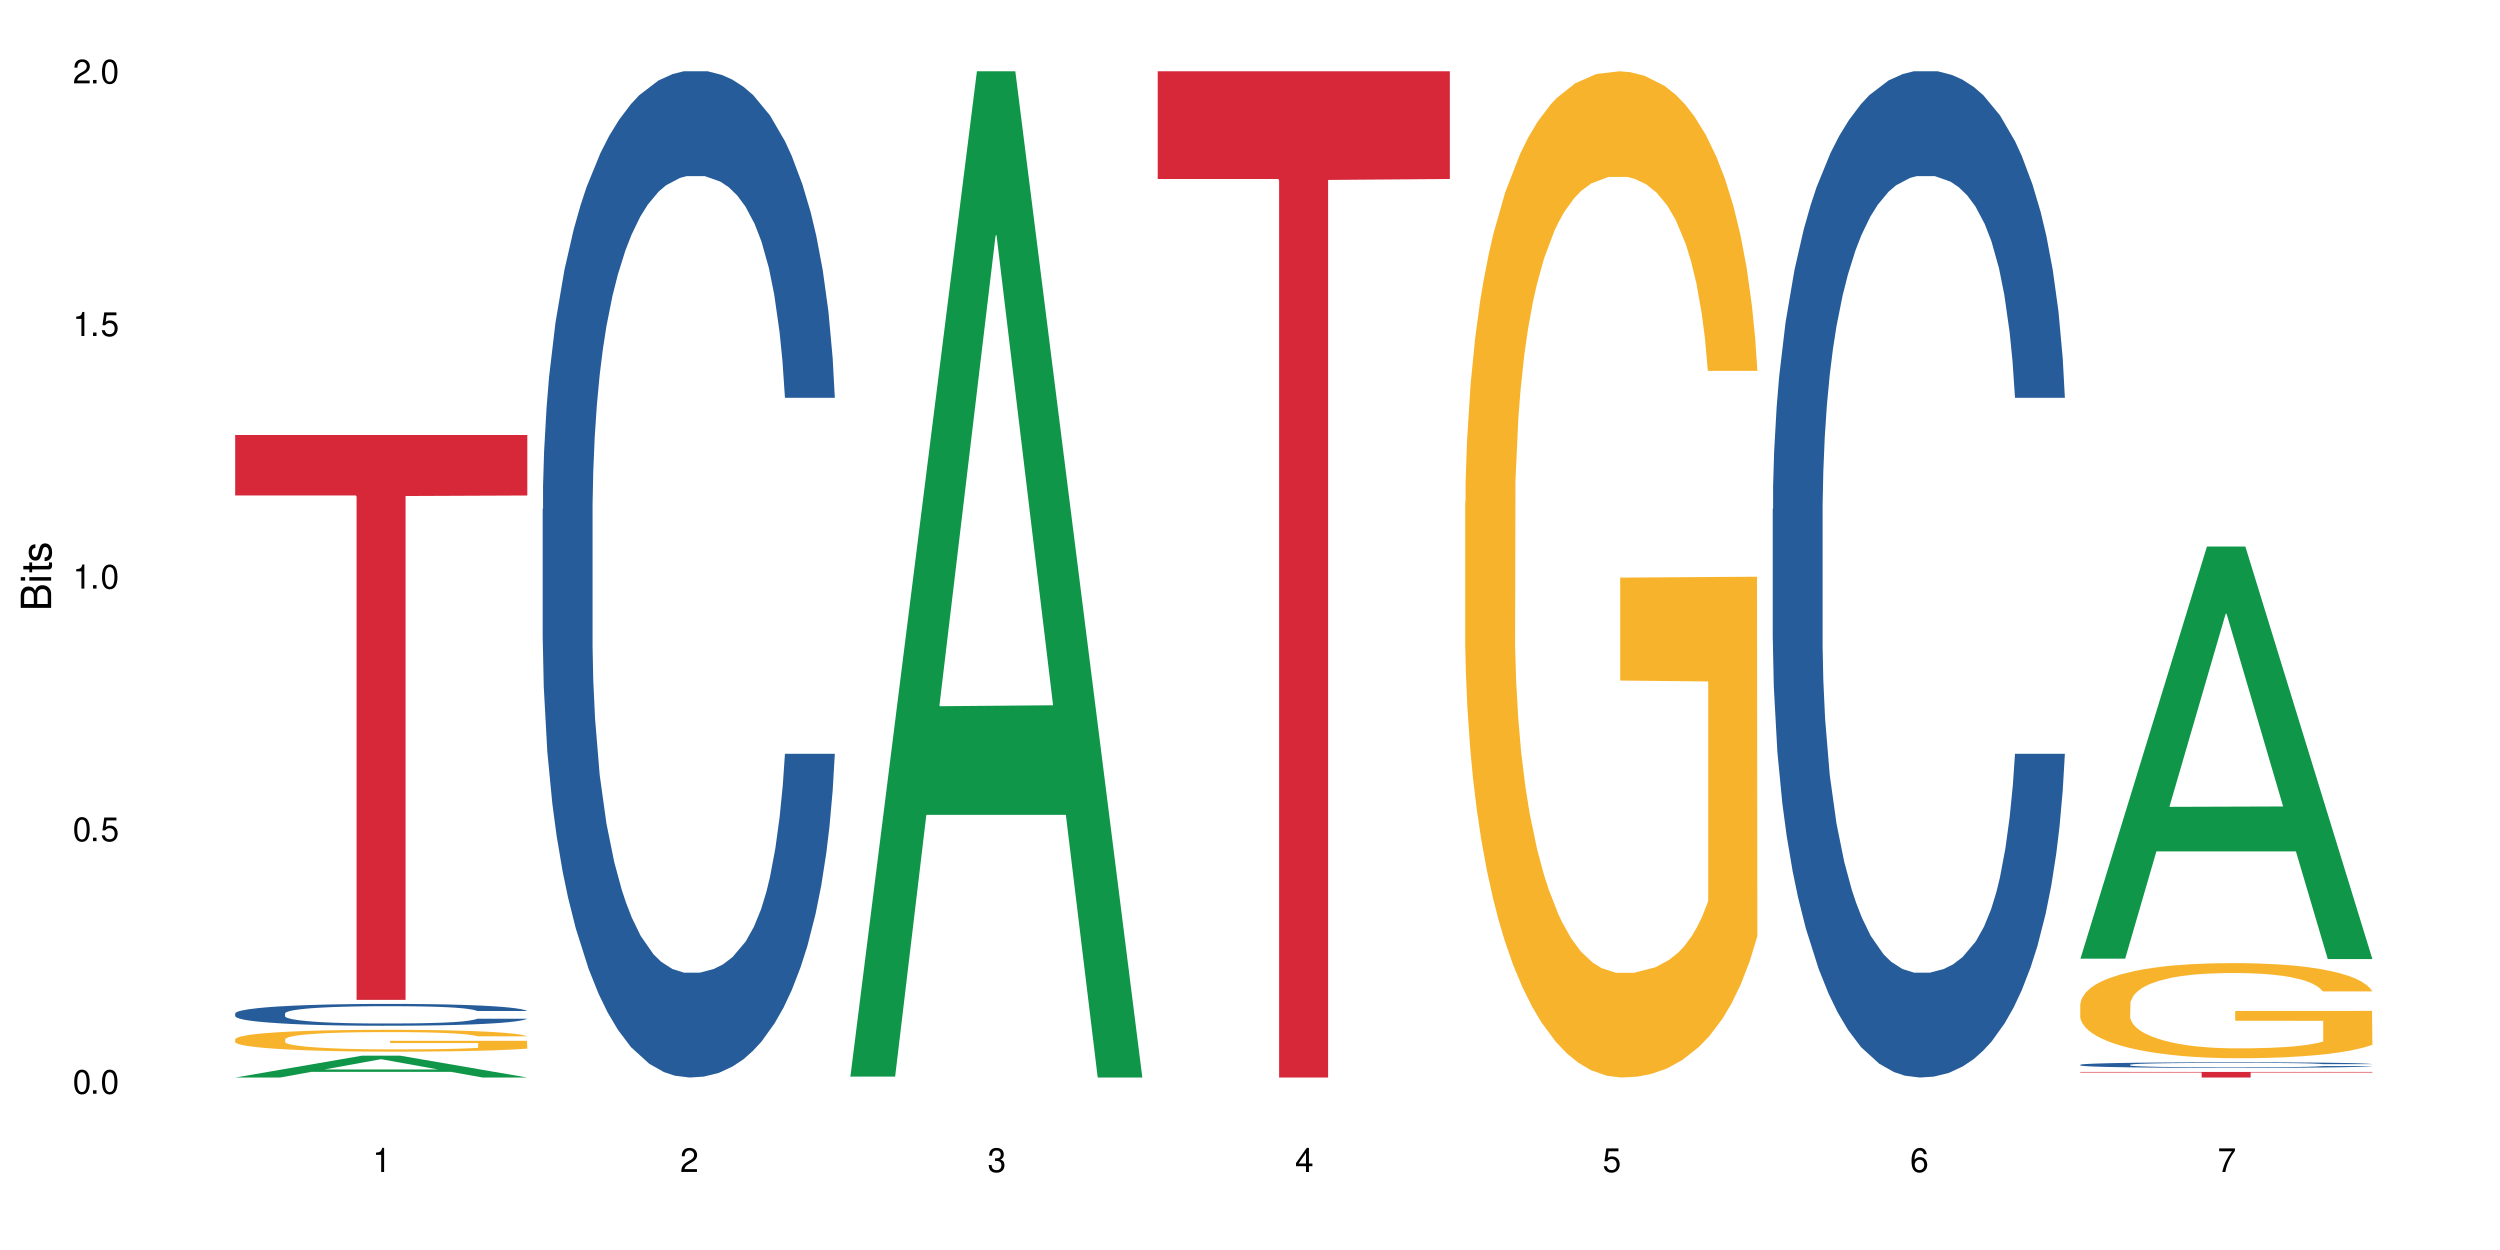 <?xml version="1.0" encoding="UTF-8"?>
<svg xmlns="http://www.w3.org/2000/svg" xmlns:xlink="http://www.w3.org/1999/xlink" width="720" height="360" viewBox="0 0 720 360">
<defs>
<g>
<g id="glyph-0-0">
</g>
<g id="glyph-0-1">
<path d="M 2.641 -6.938 C 2 -6.938 1.422 -6.656 1.078 -6.172 C 0.641 -5.562 0.406 -4.641 0.406 -3.359 C 0.406 -1.016 1.188 0.219 2.641 0.219 C 4.078 0.219 4.859 -1.016 4.859 -3.297 C 4.859 -4.641 4.656 -5.547 4.203 -6.172 C 3.844 -6.656 3.281 -6.938 2.641 -6.938 Z M 2.641 -6.188 C 3.547 -6.188 4 -5.25 4 -3.375 C 4 -1.406 3.562 -0.484 2.625 -0.484 C 1.734 -0.484 1.281 -1.438 1.281 -3.344 C 1.281 -5.25 1.734 -6.188 2.641 -6.188 Z M 2.641 -6.188 "/>
</g>
<g id="glyph-0-2">
<path d="M 1.828 -1 L 0.828 -1 L 0.828 0 L 1.828 0 Z M 1.828 -1 "/>
</g>
<g id="glyph-0-3">
<path d="M 4.562 -6.797 L 1.062 -6.797 L 0.547 -3.094 L 1.328 -3.094 C 1.719 -3.562 2.047 -3.734 2.578 -3.734 C 3.484 -3.734 4.062 -3.109 4.062 -2.094 C 4.062 -1.125 3.484 -0.531 2.578 -0.531 C 1.828 -0.531 1.375 -0.906 1.188 -1.672 L 0.328 -1.672 C 0.453 -1.109 0.547 -0.844 0.75 -0.594 C 1.125 -0.078 1.828 0.219 2.594 0.219 C 3.969 0.219 4.922 -0.781 4.922 -2.219 C 4.922 -3.562 4.031 -4.484 2.719 -4.484 C 2.25 -4.484 1.859 -4.359 1.469 -4.062 L 1.734 -5.969 L 4.562 -5.969 Z M 4.562 -6.797 "/>
</g>
<g id="glyph-0-4">
<path d="M 2.484 -4.938 L 2.484 0 L 3.328 0 L 3.328 -6.938 L 2.766 -6.938 C 2.469 -5.875 2.281 -5.734 0.984 -5.562 L 0.984 -4.938 Z M 2.484 -4.938 "/>
</g>
<g id="glyph-0-5">
<path d="M 4.859 -0.828 L 1.281 -0.828 C 1.359 -1.406 1.672 -1.781 2.5 -2.281 L 3.469 -2.828 C 4.406 -3.344 4.906 -4.062 4.906 -4.906 C 4.906 -5.484 4.672 -6.031 4.266 -6.406 C 3.859 -6.766 3.375 -6.938 2.719 -6.938 C 1.859 -6.938 1.219 -6.625 0.844 -6.031 C 0.609 -5.672 0.5 -5.234 0.484 -4.531 L 1.328 -4.531 C 1.359 -5.016 1.406 -5.281 1.531 -5.516 C 1.75 -5.938 2.188 -6.203 2.703 -6.203 C 3.469 -6.203 4.031 -5.641 4.031 -4.891 C 4.031 -4.344 3.719 -3.859 3.125 -3.516 L 2.234 -3 C 0.812 -2.172 0.406 -1.531 0.328 -0.016 L 4.859 -0.016 Z M 4.859 -0.828 "/>
</g>
<g id="glyph-0-6">
<path d="M 2.125 -3.188 L 2.578 -3.188 C 3.5 -3.188 3.984 -2.766 3.984 -1.922 C 3.984 -1.062 3.469 -0.531 2.594 -0.531 C 1.656 -0.531 1.203 -1 1.156 -2.016 L 0.312 -2.016 C 0.344 -1.453 0.438 -1.094 0.609 -0.781 C 0.953 -0.109 1.625 0.219 2.547 0.219 C 3.953 0.219 4.859 -0.625 4.859 -1.938 C 4.859 -2.828 4.516 -3.297 3.703 -3.594 C 4.344 -3.844 4.656 -4.328 4.656 -5.031 C 4.656 -6.219 3.875 -6.938 2.578 -6.938 C 1.203 -6.938 0.484 -6.172 0.453 -4.703 L 1.297 -4.703 C 1.312 -5.125 1.344 -5.359 1.453 -5.578 C 1.641 -5.969 2.062 -6.203 2.594 -6.203 C 3.344 -6.203 3.797 -5.75 3.797 -5 C 3.797 -4.516 3.609 -4.219 3.25 -4.047 C 3.016 -3.953 2.703 -3.922 2.125 -3.906 Z M 2.125 -3.188 "/>
</g>
<g id="glyph-0-7">
<path d="M 3.141 -1.672 L 3.141 0 L 3.984 0 L 3.984 -1.672 L 4.984 -1.672 L 4.984 -2.438 L 3.984 -2.438 L 3.984 -6.938 L 3.359 -6.938 L 0.266 -2.578 L 0.266 -1.672 Z M 3.141 -2.438 L 1 -2.438 L 3.141 -5.5 Z M 3.141 -2.438 "/>
</g>
<g id="glyph-0-8">
<path d="M 4.781 -5.125 C 4.609 -6.266 3.891 -6.938 2.844 -6.938 C 2.094 -6.938 1.422 -6.578 1.031 -5.953 C 0.594 -5.266 0.406 -4.422 0.406 -3.172 C 0.406 -2 0.578 -1.25 0.984 -0.641 C 1.359 -0.078 1.953 0.219 2.703 0.219 C 3.984 0.219 4.922 -0.75 4.922 -2.094 C 4.922 -3.375 4.062 -4.281 2.844 -4.281 C 2.172 -4.281 1.641 -4.031 1.281 -3.516 C 1.281 -5.234 1.828 -6.188 2.797 -6.188 C 3.391 -6.188 3.797 -5.797 3.938 -5.125 Z M 2.734 -3.531 C 3.547 -3.531 4.062 -2.953 4.062 -2.031 C 4.062 -1.156 3.484 -0.531 2.703 -0.531 C 1.922 -0.531 1.328 -1.188 1.328 -2.078 C 1.328 -2.938 1.906 -3.531 2.734 -3.531 Z M 2.734 -3.531 "/>
</g>
<g id="glyph-0-9">
<path d="M 4.984 -6.797 L 0.438 -6.797 L 0.438 -5.969 L 4.109 -5.969 C 2.5 -3.656 1.828 -2.234 1.328 0 L 2.219 0 C 2.594 -2.172 3.453 -4.047 4.984 -6.094 Z M 4.984 -6.797 "/>
</g>
<g id="glyph-1-0">
</g>
<g id="glyph-1-1">
<path d="M 0 -0.953 L 0 -4.891 C 0 -5.719 -0.234 -6.344 -0.734 -6.797 C -1.188 -7.234 -1.812 -7.469 -2.5 -7.469 C -3.547 -7.469 -4.188 -7 -4.625 -5.875 C -4.984 -6.688 -5.625 -7.094 -6.531 -7.094 C -7.172 -7.094 -7.734 -6.859 -8.141 -6.391 C -8.562 -5.922 -8.75 -5.344 -8.75 -4.5 L -8.75 -0.953 Z M -4.984 -2.062 L -7.766 -2.062 L -7.766 -4.219 C -7.766 -4.844 -7.688 -5.203 -7.453 -5.5 C -7.219 -5.812 -6.859 -5.969 -6.375 -5.969 C -5.891 -5.969 -5.531 -5.812 -5.297 -5.5 C -5.062 -5.203 -4.984 -4.844 -4.984 -4.219 Z M -0.984 -2.062 L -4 -2.062 L -4 -4.781 C -4 -5.766 -3.438 -6.359 -2.484 -6.359 C -1.547 -6.359 -0.984 -5.766 -0.984 -4.781 Z M -0.984 -2.062 "/>
</g>
<g id="glyph-1-2">
<path d="M -6.281 -1.797 L -6.281 -0.797 L 0 -0.797 L 0 -1.797 Z M -8.75 -1.797 L -8.75 -0.797 L -7.484 -0.797 L -7.484 -1.797 Z M -8.75 -1.797 "/>
</g>
<g id="glyph-1-3">
<path d="M -6.281 -3.047 L -6.281 -2.016 L -8.016 -2.016 L -8.016 -1.016 L -6.281 -1.016 L -6.281 -0.172 L -5.469 -0.172 L -5.469 -1.016 L -0.719 -1.016 C -0.078 -1.016 0.281 -1.453 0.281 -2.234 C 0.281 -2.5 0.25 -2.719 0.188 -3.047 L -0.641 -3.047 C -0.609 -2.906 -0.594 -2.766 -0.594 -2.562 C -0.594 -2.141 -0.719 -2.016 -1.156 -2.016 L -5.469 -2.016 L -5.469 -3.047 Z M -6.281 -3.047 "/>
</g>
<g id="glyph-1-4">
<path d="M -4.531 -5.25 C -5.766 -5.25 -6.469 -4.422 -6.469 -2.969 C -6.469 -1.516 -5.719 -0.562 -4.547 -0.562 C -3.562 -0.562 -3.094 -1.062 -2.734 -2.562 L -2.516 -3.484 C -2.344 -4.188 -2.094 -4.469 -1.641 -4.469 C -1.047 -4.469 -0.641 -3.875 -0.641 -3 C -0.641 -2.453 -0.797 -2 -1.062 -1.75 C -1.25 -1.594 -1.422 -1.531 -1.875 -1.469 L -1.875 -0.406 C -0.422 -0.453 0.281 -1.266 0.281 -2.922 C 0.281 -4.5 -0.5 -5.516 -1.719 -5.516 C -2.656 -5.516 -3.172 -4.984 -3.469 -3.734 L -3.703 -2.766 C -3.891 -1.953 -4.156 -1.609 -4.594 -1.609 C -5.188 -1.609 -5.547 -2.125 -5.547 -2.938 C -5.547 -3.75 -5.203 -4.172 -4.531 -4.203 Z M -4.531 -5.25 "/>
</g>
</g>
</defs>
<rect x="-72" y="-36" width="864" height="432" fill="rgb(100%, 100%, 100%)" fill-opacity="1"/>
<path fill-rule="nonzero" fill="rgb(6.275%, 58.824%, 28.235%)" fill-opacity="1" d="M 67.73 310.328 L 67.82 310.32 L 104.227 304.039 L 115.281 304.039 L 151.867 310.332 L 139.012 310.332 L 129.844 308.691 L 89.664 308.691 L 80.676 310.328 L 67.73 310.328 L 93.527 308.012 L 126.156 308.004 L 109.887 305.07 L 109.707 305.062 L 109.527 305.082 L 93.438 308.004 L 93.527 308.012 Z M 67.73 310.328 "/>
<path fill-rule="nonzero" fill="rgb(14.51%, 36.078%, 60%)" fill-opacity="1" d="M 67.73 291.867 L 67.832 291.859 L 67.832 291.723 L 68.141 291.504 L 68.859 291.227 L 69.578 291.039 L 71.426 290.699 L 73.988 290.371 L 76.656 290.117 L 78.605 289.969 L 80.352 289.855 L 84.352 289.641 L 86.918 289.531 L 89.688 289.434 L 93.074 289.336 L 95.535 289.277 L 101.078 289.188 L 105.18 289.145 L 108.363 289.129 L 115.238 289.129 L 119.34 289.152 L 122.316 289.18 L 125.598 289.227 L 128.371 289.277 L 133.191 289.406 L 137.5 289.566 L 139.449 289.656 L 142.527 289.836 L 144.891 290.008 L 146.531 290.16 L 148.379 290.371 L 150.02 290.629 L 151.25 290.922 L 151.867 291.172 L 137.5 291.172 L 136.785 290.941 L 135.961 290.762 L 134.422 290.527 L 132.883 290.359 L 130.73 290.191 L 128.781 290.082 L 126.113 289.973 L 123.754 289.906 L 121.289 289.855 L 118.93 289.82 L 114.414 289.785 L 109.184 289.785 L 107.234 289.797 L 103.23 289.844 L 101.078 289.883 L 98 289.965 L 95.844 290.039 L 93.281 290.152 L 91.535 290.25 L 89.379 290.398 L 87.84 290.531 L 86.098 290.723 L 85.07 290.867 L 84.148 291.027 L 83.328 291.215 L 82.711 291.418 L 82.301 291.629 L 82.094 291.836 L 82.094 292.73 L 82.301 292.938 L 82.812 293.18 L 84.148 293.527 L 86.098 293.832 L 88.355 294.074 L 90.508 294.246 L 91.742 294.328 L 93.383 294.422 L 95.945 294.535 L 99.641 294.648 L 101.797 294.695 L 105.078 294.742 L 108.465 294.766 L 112.98 294.766 L 116.98 294.742 L 119.648 294.715 L 122.418 294.668 L 126.215 294.57 L 128.574 294.477 L 130.629 294.367 L 132.168 294.258 L 133.191 294.168 L 134.73 293.988 L 135.961 293.793 L 136.887 293.594 L 137.5 293.395 L 151.867 293.395 L 151.25 293.625 L 150.328 293.852 L 149.402 294.02 L 147.969 294.219 L 146.324 294.398 L 143.965 294.598 L 142.016 294.73 L 139.449 294.875 L 137.09 294.984 L 134.527 295.082 L 130.73 295.195 L 128.266 295.254 L 125.598 295.305 L 122.418 295.352 L 118.418 295.391 L 114.109 295.414 L 110.105 295.422 L 105.797 295.41 L 102.617 295.387 L 98.41 295.336 L 93.176 295.23 L 89.379 295.121 L 86.406 295.012 L 83.84 294.898 L 80.969 294.742 L 77.273 294.488 L 75.016 294.293 L 73.477 294.133 L 71.734 293.91 L 70.5 293.707 L 69.066 293.387 L 68.039 292.977 L 67.73 292.66 Z M 67.73 291.867 "/>
<path fill-rule="nonzero" fill="rgb(96.863%, 70.196%, 16.863%)" fill-opacity="1" d="M 67.73 299.281 L 67.832 299.273 L 67.832 299.16 L 68.242 298.902 L 69.27 298.543 L 70.605 298.25 L 72.039 298.02 L 72.965 297.902 L 74.504 297.727 L 75.836 297.602 L 79.223 297.344 L 83.531 297.102 L 85.891 297 L 88.559 296.902 L 92.355 296.793 L 94.102 296.75 L 99.438 296.66 L 105.488 296.602 L 112.16 296.586 L 115.238 296.59 L 119.441 296.613 L 125.188 296.676 L 128.473 296.734 L 131.039 296.793 L 133.707 296.867 L 136.988 296.98 L 140.066 297.121 L 142.527 297.258 L 144.992 297.43 L 147.043 297.613 L 148.789 297.812 L 150.328 298.055 L 151.25 298.258 L 151.867 298.457 L 137.605 298.457 L 136.785 298.258 L 135.859 298.102 L 134.32 297.914 L 132.781 297.773 L 131.242 297.664 L 128.371 297.516 L 125.906 297.422 L 122.828 297.344 L 119.855 297.293 L 116.469 297.258 L 114.414 297.246 L 108.977 297.246 L 104.055 297.285 L 101.18 297.332 L 99.129 297.379 L 96.254 297.465 L 94.512 297.531 L 93.484 297.578 L 90.406 297.758 L 88.355 297.918 L 87.227 298.027 L 85.789 298.199 L 84.762 298.355 L 83.633 298.586 L 83.02 298.758 L 82.199 299.148 L 82.094 300.184 L 82.402 300.398 L 83.02 300.637 L 83.84 300.844 L 85.07 301.062 L 86.301 301.227 L 88.457 301.453 L 90.305 301.602 L 91.742 301.699 L 94.512 301.855 L 95.641 301.906 L 98.309 302.008 L 101.078 302.09 L 104.465 302.16 L 107.027 302.191 L 111.133 302.223 L 116.363 302.223 L 122.52 302.188 L 126.422 302.141 L 129.09 302.094 L 130.832 302.055 L 132.988 301.992 L 134.527 301.934 L 135.961 301.871 L 137.707 301.773 L 137.707 300.398 L 112.363 300.395 L 112.363 299.75 L 151.762 299.746 L 151.867 301.992 L 149.711 302.148 L 147.043 302.297 L 144.48 302.41 L 141.812 302.508 L 138.016 302.617 L 134.938 302.688 L 130.215 302.766 L 125.906 302.82 L 121.395 302.855 L 117.391 302.871 L 112.672 302.875 L 108.465 302.863 L 103.949 302.832 L 100.359 302.785 L 97.074 302.727 L 93.793 302.652 L 89.688 302.531 L 87.02 302.434 L 84.25 302.312 L 81.48 302.172 L 79.016 302.016 L 77.375 301.895 L 75.734 301.758 L 73.988 301.582 L 72.348 301.387 L 71.117 301.211 L 69.988 301.008 L 69.168 300.82 L 68.348 300.562 L 67.938 300.355 L 67.73 300.176 Z M 67.73 299.281 "/>
<path fill-rule="nonzero" fill="rgb(83.922%, 15.686%, 22.353%)" fill-opacity="1" d="M 67.73 125.289 L 151.867 125.289 L 151.867 142.703 L 116.801 142.855 L 116.801 287.965 L 102.695 287.965 L 102.695 143.008 L 102.488 142.703 L 67.73 142.703 Z M 67.73 125.289 "/>
<path fill-rule="nonzero" fill="rgb(14.51%, 36.078%, 60%)" fill-opacity="1" d="M 156.293 146.621 L 156.398 146.355 L 156.398 140 L 156.703 129.934 L 157.422 117.215 L 158.141 108.477 L 159.988 92.844 L 162.555 77.746 L 165.223 66.09 L 167.172 59.203 L 168.914 53.902 L 172.918 44.102 L 175.48 39.07 L 178.25 34.566 L 181.637 30.062 L 184.102 27.414 L 189.641 23.176 L 193.746 21.32 L 196.926 20.527 L 203.801 20.527 L 207.902 21.586 L 210.879 22.91 L 214.164 25.031 L 216.934 27.414 L 221.754 33.242 L 226.066 40.66 L 228.016 44.898 L 231.094 53.109 L 233.453 61.055 L 235.094 67.945 L 236.941 77.746 L 238.582 89.668 L 239.812 103.176 L 240.43 114.566 L 226.066 114.566 L 225.348 103.973 L 224.527 95.758 L 222.988 84.898 L 221.449 77.215 L 219.293 69.535 L 217.344 64.5 L 214.676 59.469 L 212.316 56.289 L 209.855 53.902 L 207.492 52.316 L 202.98 50.727 L 197.746 50.727 L 195.797 51.254 L 191.797 53.375 L 189.641 55.23 L 186.562 58.938 L 184.406 62.383 L 181.844 67.68 L 180.098 72.184 L 177.945 79.07 L 176.406 85.164 L 174.66 93.906 L 173.633 100.527 L 172.711 107.945 L 171.891 116.688 L 171.273 125.957 L 170.863 135.762 L 170.66 145.297 L 170.66 186.355 L 170.863 195.895 L 171.379 207.02 L 172.711 223.18 L 174.66 237.219 L 176.918 248.344 L 179.074 256.293 L 180.305 260 L 181.945 264.238 L 184.512 269.535 L 188.203 274.836 L 190.359 276.953 L 193.641 279.074 L 197.027 280.133 L 201.543 280.133 L 205.543 279.074 L 208.211 277.75 L 210.98 275.629 L 214.777 271.125 L 217.137 266.887 L 219.191 261.855 L 220.73 256.82 L 221.754 252.582 L 223.293 244.371 L 224.527 235.363 L 225.449 226.094 L 226.066 217.086 L 240.43 217.086 L 239.812 227.684 L 238.891 238.012 L 237.969 245.695 L 236.531 254.969 L 234.891 263.18 L 232.527 272.449 L 230.578 278.543 L 228.016 285.168 L 225.656 290.199 L 223.09 294.703 L 219.293 300 L 216.832 302.648 L 214.164 305.035 L 210.98 307.152 L 206.98 309.008 L 202.672 310.066 L 198.668 310.332 L 194.359 309.801 L 191.18 308.742 L 186.973 306.359 L 181.738 301.59 L 177.945 296.559 L 174.969 291.523 L 172.402 286.227 L 169.531 279.074 L 165.836 267.418 L 163.578 258.41 L 162.039 250.992 L 160.297 240.664 L 159.066 231.391 L 157.629 216.555 L 156.602 197.746 L 156.293 183.18 Z M 156.293 146.621 "/>
<path fill-rule="nonzero" fill="rgb(6.275%, 58.824%, 28.235%)" fill-opacity="1" d="M 244.859 310.059 L 244.949 309.789 L 281.352 20.527 L 292.41 20.527 L 328.992 310.332 L 316.141 310.332 L 306.969 234.684 L 266.789 234.684 L 257.801 310.059 L 244.859 310.059 L 270.656 203.391 L 303.285 203.117 L 287.016 67.875 L 286.836 67.602 L 286.656 68.418 L 270.566 203.117 L 270.656 203.391 Z M 244.859 310.059 "/>
<path fill-rule="nonzero" fill="rgb(83.922%, 15.686%, 22.353%)" fill-opacity="1" d="M 333.422 20.527 L 417.555 20.527 L 417.555 51.547 L 382.492 51.82 L 382.492 310.332 L 368.383 310.332 L 368.383 52.094 L 368.18 51.547 L 333.422 51.547 Z M 333.422 20.527 "/>
<path fill-rule="nonzero" fill="rgb(96.863%, 70.196%, 16.863%)" fill-opacity="1" d="M 421.984 144.652 L 422.086 144.387 L 422.086 139.094 L 422.496 127.184 L 423.523 110.777 L 424.859 97.277 L 426.293 86.691 L 427.219 81.133 L 428.758 73.195 L 430.09 67.371 L 433.477 55.461 L 437.785 44.348 L 440.145 39.582 L 442.812 35.082 L 446.609 30.055 L 448.355 28.203 L 453.688 23.965 L 459.742 21.32 L 466.41 20.527 L 469.488 20.789 L 473.695 21.848 L 479.441 24.762 L 482.727 27.406 L 485.293 30.055 L 487.957 33.496 L 491.242 38.789 L 494.32 45.141 L 496.781 51.492 L 499.246 59.43 L 501.297 67.902 L 503.043 77.164 L 504.582 88.281 L 505.504 97.543 L 506.121 106.805 L 491.859 106.805 L 491.035 97.543 L 490.113 90.398 L 488.574 81.664 L 487.035 75.312 L 485.496 70.281 L 482.625 63.402 L 480.16 59.168 L 477.082 55.461 L 474.105 53.078 L 470.723 51.492 L 468.668 50.961 L 463.23 50.961 L 458.305 52.816 L 455.434 54.934 L 453.383 57.051 L 450.508 61.02 L 448.766 64.195 L 447.738 66.312 L 444.66 74.516 L 442.609 81.93 L 441.48 86.957 L 440.043 94.898 L 439.016 102.043 L 437.887 112.629 L 437.273 120.57 L 436.453 138.566 L 436.348 186.207 L 436.656 196.262 L 437.273 207.113 L 438.094 216.641 L 439.324 226.699 L 440.555 234.375 L 442.711 244.695 L 444.559 251.578 L 445.992 256.078 L 448.766 263.223 L 449.895 265.605 L 452.562 270.367 L 455.332 274.074 L 458.715 277.25 L 461.281 278.836 L 465.387 280.16 L 470.617 280.16 L 476.773 278.574 L 480.676 276.457 L 483.34 274.34 L 485.086 272.484 L 487.242 269.574 L 488.781 266.926 L 490.215 264.016 L 491.961 259.516 L 491.961 196.262 L 466.617 195.996 L 466.617 166.355 L 506.016 166.09 L 506.121 269.574 L 503.965 276.719 L 501.297 283.602 L 498.73 288.895 L 496.066 293.395 L 492.27 298.422 L 489.191 301.598 L 484.469 305.305 L 480.16 307.688 L 475.645 309.273 L 471.645 310.066 L 466.926 310.332 L 462.719 309.805 L 458.203 308.215 L 454.613 306.098 L 451.328 303.453 L 448.047 300.012 L 443.941 294.453 L 441.273 289.953 L 438.504 284.395 L 435.734 277.777 L 433.27 270.633 L 431.629 265.074 L 429.988 258.723 L 428.242 250.781 L 426.602 241.785 L 425.371 233.578 L 424.242 224.316 L 423.422 215.582 L 422.602 203.672 L 422.191 194.145 L 421.984 185.941 Z M 421.984 144.652 "/>
<path fill-rule="nonzero" fill="rgb(14.51%, 36.078%, 60%)" fill-opacity="1" d="M 510.547 146.621 L 510.652 146.355 L 510.652 140 L 510.957 129.934 L 511.676 117.215 L 512.395 108.477 L 514.242 92.844 L 516.809 77.746 L 519.473 66.09 L 521.426 59.203 L 523.168 53.902 L 527.168 44.102 L 529.734 39.07 L 532.504 34.566 L 535.891 30.062 L 538.355 27.414 L 543.895 23.176 L 548 21.32 L 551.18 20.527 L 558.055 20.527 L 562.156 21.586 L 565.133 22.91 L 568.418 25.031 L 571.188 27.414 L 576.008 33.242 L 580.32 40.66 L 582.27 44.898 L 585.348 53.109 L 587.707 61.055 L 589.348 67.945 L 591.195 77.746 L 592.836 89.668 L 594.066 103.176 L 594.684 114.566 L 580.32 114.566 L 579.602 103.973 L 578.781 95.758 L 577.242 84.898 L 575.703 77.215 L 573.547 69.535 L 571.598 64.5 L 568.93 59.469 L 566.57 56.289 L 564.105 53.902 L 561.746 52.316 L 557.234 50.727 L 552 50.727 L 550.051 51.254 L 546.051 53.375 L 543.895 55.23 L 540.816 58.938 L 538.66 62.383 L 536.098 67.68 L 534.352 72.184 L 532.199 79.07 L 530.66 85.164 L 528.914 93.906 L 527.887 100.527 L 526.965 107.945 L 526.145 116.688 L 525.527 125.957 L 525.117 135.762 L 524.914 145.297 L 524.914 186.355 L 525.117 195.895 L 525.629 207.02 L 526.965 223.18 L 528.914 237.219 L 531.172 248.344 L 533.324 256.293 L 534.559 260 L 536.199 264.238 L 538.766 269.535 L 542.457 274.836 L 544.613 276.953 L 547.895 279.074 L 551.281 280.133 L 555.797 280.133 L 559.797 279.074 L 562.465 277.75 L 565.234 275.629 L 569.031 271.125 L 571.391 266.887 L 573.445 261.855 L 574.984 256.82 L 576.008 252.582 L 577.547 244.371 L 578.781 235.363 L 579.703 226.094 L 580.32 217.086 L 594.684 217.086 L 594.066 227.684 L 593.145 238.012 L 592.223 245.695 L 590.785 254.969 L 589.145 263.18 L 586.781 272.449 L 584.832 278.543 L 582.27 285.168 L 579.91 290.199 L 577.344 294.703 L 573.547 300 L 571.086 302.648 L 568.418 305.035 L 565.234 307.152 L 561.234 309.008 L 556.926 310.066 L 552.922 310.332 L 548.613 309.801 L 545.434 308.742 L 541.227 306.359 L 535.992 301.59 L 532.199 296.559 L 529.223 291.523 L 526.656 286.227 L 523.785 279.074 L 520.09 267.418 L 517.832 258.41 L 516.293 250.992 L 514.551 240.664 L 513.316 231.391 L 511.883 216.555 L 510.855 197.746 L 510.547 183.18 Z M 510.547 146.621 "/>
<path fill-rule="nonzero" fill="rgb(6.275%, 58.824%, 28.235%)" fill-opacity="1" d="M 599.113 276.098 L 599.203 275.988 L 635.605 157.406 L 646.664 157.406 L 683.246 276.211 L 670.395 276.211 L 661.223 245.199 L 621.043 245.199 L 612.055 276.098 L 599.113 276.098 L 624.91 232.371 L 657.539 232.258 L 641.27 176.816 L 641.09 176.703 L 640.91 177.039 L 624.82 232.258 L 624.91 232.371 Z M 599.113 276.098 "/>
<path fill-rule="nonzero" fill="rgb(14.51%, 36.078%, 60%)" fill-opacity="1" d="M 599.113 306.641 L 599.215 306.641 L 599.215 306.605 L 599.523 306.547 L 600.238 306.477 L 600.957 306.43 L 602.805 306.34 L 605.371 306.258 L 608.039 306.191 L 609.988 306.152 L 611.73 306.125 L 615.734 306.07 L 618.297 306.043 L 621.07 306.016 L 624.453 305.992 L 626.918 305.977 L 632.457 305.953 L 636.562 305.941 L 639.742 305.938 L 646.617 305.938 L 650.723 305.945 L 653.695 305.953 L 656.98 305.965 L 659.75 305.977 L 664.574 306.008 L 668.883 306.051 L 670.832 306.074 L 673.91 306.121 L 676.27 306.164 L 677.91 306.203 L 679.758 306.258 L 681.398 306.324 L 682.633 306.398 L 683.246 306.461 L 668.883 306.461 L 668.164 306.402 L 667.344 306.355 L 665.805 306.297 L 664.266 306.254 L 662.109 306.211 L 660.16 306.184 L 657.492 306.156 L 655.133 306.137 L 652.672 306.125 L 650.312 306.113 L 645.797 306.105 L 640.562 306.105 L 638.613 306.109 L 634.613 306.121 L 632.457 306.133 L 629.379 306.152 L 627.227 306.172 L 624.66 306.199 L 622.914 306.227 L 620.762 306.266 L 619.223 306.297 L 617.477 306.348 L 616.453 306.383 L 615.527 306.426 L 614.707 306.473 L 614.09 306.527 L 613.68 306.582 L 613.477 306.633 L 613.477 306.863 L 613.68 306.914 L 614.195 306.977 L 615.527 307.066 L 617.477 307.145 L 619.734 307.207 L 621.891 307.254 L 623.121 307.273 L 624.762 307.297 L 627.328 307.324 L 631.02 307.355 L 633.176 307.367 L 636.461 307.379 L 639.844 307.387 L 644.359 307.387 L 648.359 307.379 L 651.027 307.371 L 653.801 307.359 L 657.594 307.336 L 659.957 307.312 L 662.008 307.281 L 663.547 307.254 L 664.574 307.23 L 666.113 307.188 L 667.344 307.137 L 668.266 307.082 L 668.883 307.035 L 683.246 307.035 L 682.633 307.094 L 681.707 307.148 L 680.785 307.191 L 679.348 307.246 L 677.707 307.289 L 675.348 307.344 L 673.398 307.375 L 670.832 307.414 L 668.473 307.441 L 665.906 307.465 L 662.109 307.496 L 659.648 307.512 L 656.98 307.523 L 653.801 307.535 L 649.797 307.547 L 645.488 307.551 L 641.488 307.555 L 637.176 307.551 L 633.996 307.543 L 629.789 307.531 L 624.559 307.504 L 620.762 307.477 L 617.785 307.449 L 615.219 307.418 L 612.348 307.379 L 608.652 307.312 L 606.395 307.266 L 604.855 307.223 L 603.113 307.164 L 601.883 307.113 L 600.445 307.031 L 599.418 306.926 L 599.113 306.844 Z M 599.113 306.641 "/>
<path fill-rule="nonzero" fill="rgb(96.863%, 70.196%, 16.863%)" fill-opacity="1" d="M 599.113 289.109 L 599.215 289.086 L 599.215 288.586 L 599.625 287.457 L 600.652 285.906 L 601.984 284.629 L 603.422 283.629 L 604.344 283.105 L 605.883 282.355 L 607.219 281.805 L 610.602 280.676 L 614.914 279.625 L 617.273 279.176 L 619.941 278.75 L 623.738 278.273 L 625.48 278.102 L 630.816 277.699 L 636.871 277.449 L 643.539 277.375 L 646.617 277.398 L 650.824 277.5 L 656.57 277.773 L 659.852 278.023 L 662.418 278.273 L 665.086 278.602 L 668.367 279.102 L 671.445 279.703 L 673.91 280.301 L 676.371 281.051 L 678.426 281.852 L 680.168 282.73 L 681.707 283.781 L 682.633 284.656 L 683.246 285.531 L 668.984 285.531 L 668.164 284.656 L 667.242 283.98 L 665.703 283.156 L 664.164 282.555 L 662.625 282.078 L 659.75 281.43 L 657.289 281.027 L 654.211 280.676 L 651.234 280.453 L 647.848 280.301 L 645.797 280.25 L 640.359 280.25 L 635.434 280.426 L 632.559 280.629 L 630.508 280.828 L 627.637 281.203 L 625.891 281.504 L 624.863 281.703 L 621.785 282.48 L 619.734 283.18 L 618.605 283.656 L 617.168 284.406 L 616.145 285.082 L 615.016 286.082 L 614.398 286.832 L 613.578 288.535 L 613.477 293.039 L 613.785 293.988 L 614.398 295.016 L 615.219 295.918 L 616.453 296.867 L 617.684 297.594 L 619.836 298.57 L 621.684 299.219 L 623.121 299.645 L 625.891 300.32 L 627.02 300.547 L 629.688 300.996 L 632.457 301.348 L 635.844 301.645 L 638.41 301.797 L 642.512 301.922 L 647.746 301.922 L 653.902 301.77 L 657.801 301.57 L 660.469 301.371 L 662.211 301.195 L 664.367 300.922 L 665.906 300.672 L 667.344 300.395 L 669.086 299.969 L 669.086 293.988 L 643.742 293.965 L 643.742 291.16 L 683.145 291.137 L 683.246 300.922 L 681.094 301.598 L 678.426 302.246 L 675.859 302.746 L 673.191 303.172 L 669.395 303.648 L 666.316 303.949 L 661.598 304.297 L 657.289 304.523 L 652.773 304.676 L 648.773 304.75 L 644.051 304.773 L 639.844 304.723 L 635.332 304.574 L 631.738 304.375 L 628.457 304.125 L 625.172 303.797 L 621.07 303.273 L 618.402 302.848 L 615.629 302.32 L 612.859 301.695 L 610.398 301.02 L 608.758 300.496 L 607.113 299.895 L 605.371 299.145 L 603.73 298.293 L 602.496 297.516 L 601.367 296.641 L 600.547 295.816 L 599.727 294.691 L 599.316 293.789 L 599.113 293.012 Z M 599.113 289.109 "/>
<path fill-rule="nonzero" fill="rgb(83.922%, 15.686%, 22.353%)" fill-opacity="1" d="M 599.113 308.719 L 683.246 308.719 L 683.246 308.891 L 648.184 308.891 L 648.184 310.332 L 634.074 310.332 L 634.074 308.895 L 633.871 308.891 L 599.113 308.891 Z M 599.113 308.719 "/>
<g fill="rgb(0%, 0%, 0%)" fill-opacity="1">
<use xlink:href="#glyph-0-1" x="20.965" y="314.993"/>
<use xlink:href="#glyph-0-2" x="25.965" y="314.993"/>
<use xlink:href="#glyph-0-1" x="28.965" y="314.993"/>
</g>
<g fill="rgb(0%, 0%, 0%)" fill-opacity="1">
<use xlink:href="#glyph-0-1" x="20.965" y="242.251"/>
<use xlink:href="#glyph-0-2" x="25.965" y="242.251"/>
<use xlink:href="#glyph-0-3" x="28.965" y="242.251"/>
</g>
<g fill="rgb(0%, 0%, 0%)" fill-opacity="1">
<use xlink:href="#glyph-0-4" x="20.965" y="169.509"/>
<use xlink:href="#glyph-0-2" x="25.965" y="169.509"/>
<use xlink:href="#glyph-0-1" x="28.965" y="169.509"/>
</g>
<g fill="rgb(0%, 0%, 0%)" fill-opacity="1">
<use xlink:href="#glyph-0-4" x="20.965" y="96.767"/>
<use xlink:href="#glyph-0-2" x="25.965" y="96.767"/>
<use xlink:href="#glyph-0-3" x="28.965" y="96.767"/>
</g>
<g fill="rgb(0%, 0%, 0%)" fill-opacity="1">
<use xlink:href="#glyph-0-5" x="20.965" y="24.024"/>
<use xlink:href="#glyph-0-2" x="25.965" y="24.024"/>
<use xlink:href="#glyph-0-1" x="28.965" y="24.024"/>
</g>
<g fill="rgb(0%, 0%, 0%)" fill-opacity="1">
<use xlink:href="#glyph-0-4" x="107.297" y="337.532"/>
</g>
<g fill="rgb(0%, 0%, 0%)" fill-opacity="1">
<use xlink:href="#glyph-0-5" x="195.863" y="337.532"/>
</g>
<g fill="rgb(0%, 0%, 0%)" fill-opacity="1">
<use xlink:href="#glyph-0-6" x="284.426" y="337.532"/>
</g>
<g fill="rgb(0%, 0%, 0%)" fill-opacity="1">
<use xlink:href="#glyph-0-7" x="372.988" y="337.532"/>
</g>
<g fill="rgb(0%, 0%, 0%)" fill-opacity="1">
<use xlink:href="#glyph-0-3" x="461.551" y="337.532"/>
</g>
<g fill="rgb(0%, 0%, 0%)" fill-opacity="1">
<use xlink:href="#glyph-0-8" x="550.117" y="337.532"/>
</g>
<g fill="rgb(0%, 0%, 0%)" fill-opacity="1">
<use xlink:href="#glyph-0-9" x="638.68" y="337.532"/>
</g>
<g fill="rgb(0%, 0%, 0%)" fill-opacity="1">
<use xlink:href="#glyph-1-1" x="14.725" y="176.012"/>
<use xlink:href="#glyph-1-2" x="14.725" y="168.012"/>
<use xlink:href="#glyph-1-3" x="14.725" y="165.012"/>
<use xlink:href="#glyph-1-4" x="14.725" y="162.012"/>
</g>
</svg>
